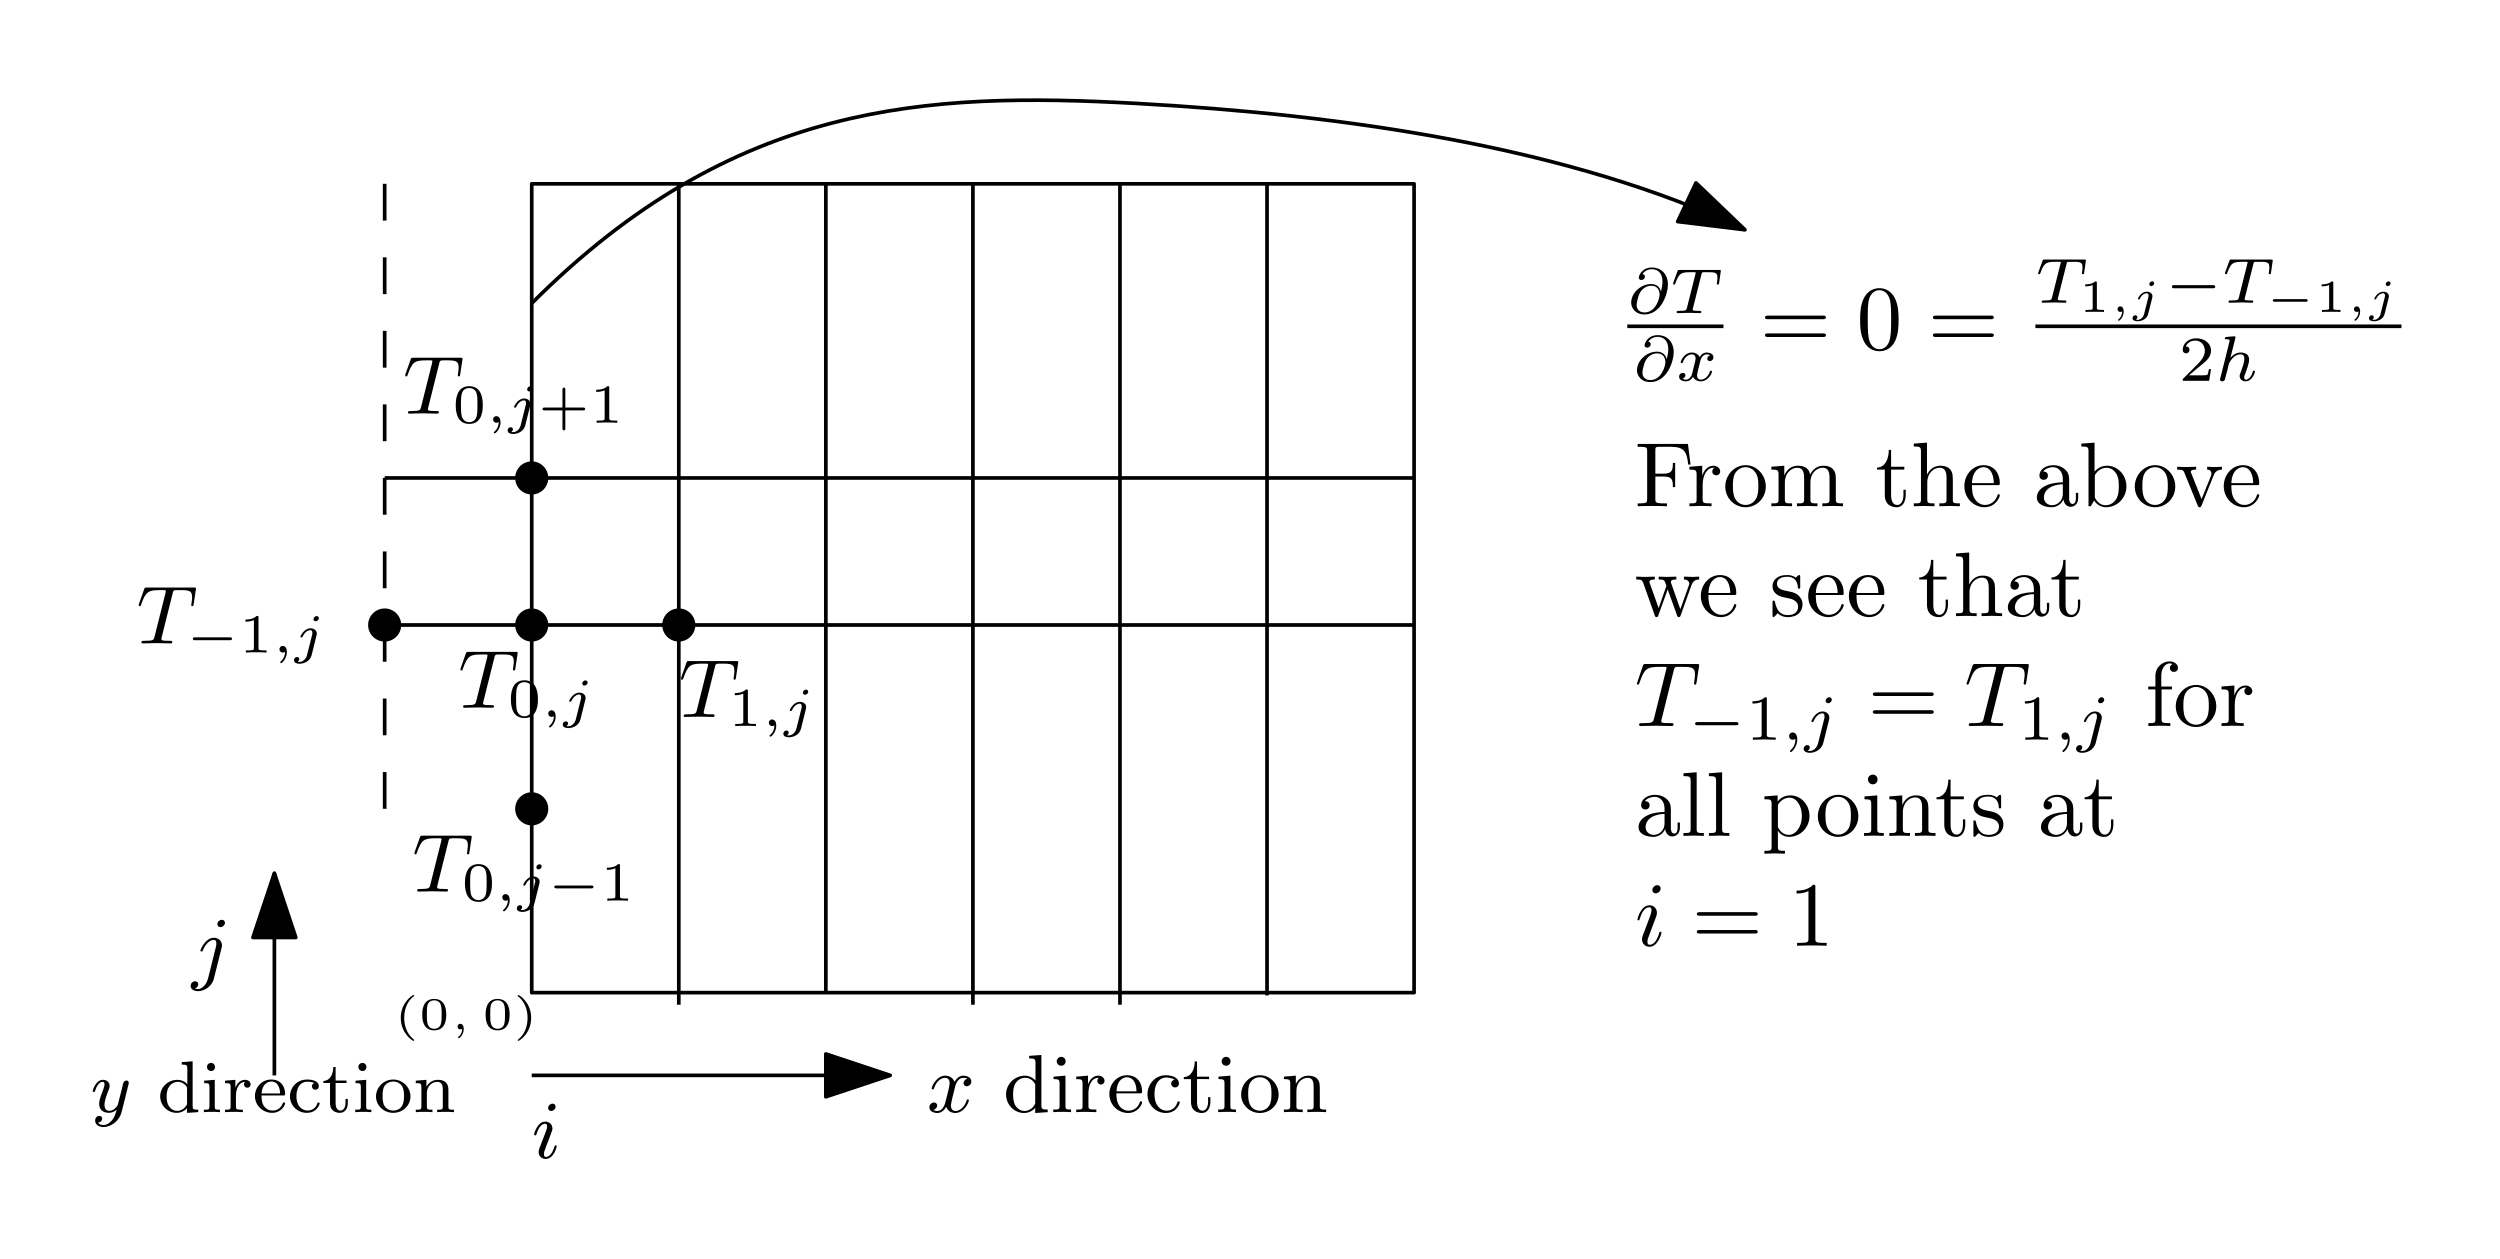 <?xml version="1.0" encoding="UTF-8"?>
<svg width="272pt" height="137pt" version="1.1" viewBox="0 0 272 137" xmlns="http://www.w3.org/2000/svg" xmlns:xlink="http://www.w3.org/1999/xlink">
 <defs>
  <symbol id="glyph0-1" overflow="visible">
   <path d="m3.938-5.469c0.047-0.188 0.078-0.281 0.219-0.312 0.078-0.016 0.359-0.016 0.547-0.016 1.031 0 1.344 0.062 1.344 0.766 0 0.109 0 0.25-0.078 0.781l-0.016 0.078c0 0.062 0.031 0.125 0.125 0.125 0.109 0 0.125-0.094 0.141-0.219l0.234-1.562c0.016-0.031 0.016-0.094 0.016-0.125 0-0.125-0.078-0.125-0.25-0.125h-5.109c-0.219 0-0.219 0.016-0.281 0.188l-0.562 1.578c-0.031 0.109-0.031 0.141-0.031 0.141 0 0.047 0.031 0.125 0.109 0.125 0.109 0 0.125-0.062 0.172-0.219 0.5-1.406 0.781-1.531 2.078-1.531h0.344c0.25 0 0.25 0.031 0.25 0.109 0 0.047-0.016 0.109-0.031 0.188l-1.203 4.797c-0.078 0.312-0.109 0.422-1.062 0.422-0.281 0-0.359 0-0.359 0.172 0 0.109 0.109 0.109 0.156 0.109 0.234 0 0.484-0.016 0.734-0.016s0.5-0.016 0.75-0.016c0.406 0 0.422 0 0.75 0.016 0.125 0 0.703 0.016 0.781 0.016s0.188 0 0.188-0.156c0-0.125-0.078-0.125-0.297-0.125-0.234 0-0.344 0-0.578-0.016-0.203-0.031-0.312-0.031-0.312-0.188 0-0.047 0.016-0.109 0.031-0.172z"/>
  </symbol>
  <symbol id="glyph0-2" overflow="visible">
   <path d="m2.594-5.594c0-0.203-0.141-0.328-0.328-0.328-0.25 0-0.484 0.234-0.484 0.469 0 0.172 0.125 0.328 0.328 0.328 0.25 0 0.484-0.219 0.484-0.469zm0.125 4.312c0-0.047-0.016-0.109-0.109-0.109s-0.109 0.047-0.141 0.156c-0.219 0.734-0.578 1.109-0.922 1.109-0.141 0-0.219-0.078-0.219-0.297s0.078-0.406 0.141-0.578c0.156-0.438 0.156-0.453 0.281-0.734 0.141-0.375 0.344-0.891 0.422-1.141 0.078-0.172 0.078-0.25 0.078-0.328 0-0.516-0.406-0.766-0.766-0.766-0.875 0-1.219 1.281-1.219 1.391 0 0.078 0.062 0.109 0.125 0.109 0.094 0 0.109-0.062 0.141-0.172 0.188-0.641 0.531-1.094 0.922-1.094 0.094 0 0.219 0.016 0.219 0.281 0 0.219-0.094 0.453-0.172 0.656l-0.641 1.672c-0.062 0.172-0.109 0.312-0.109 0.469 0 0.422 0.312 0.75 0.766 0.75 0.875 0 1.203-1.281 1.203-1.375z"/>
  </symbol>
  <symbol id="glyph0-3" overflow="visible">
   <path d="m4.406-3.625c-0.328 0.062-0.422 0.344-0.422 0.484 0 0.172 0.125 0.328 0.344 0.328 0.25 0 0.5-0.219 0.5-0.531 0-0.422-0.453-0.625-0.875-0.625-0.531 0-0.844 0.484-0.953 0.672-0.172-0.438-0.562-0.672-1-0.672-0.953 0-1.484 1.156-1.484 1.391 0 0.078 0.062 0.109 0.125 0.109 0.078 0 0.109-0.047 0.125-0.109 0.281-0.891 0.875-1.156 1.219-1.156 0.266 0 0.484 0.172 0.484 0.594 0 0.312-0.375 1.75-0.5 2.188-0.062 0.266-0.344 0.828-0.828 0.828-0.188 0-0.375-0.062-0.453-0.109 0.234-0.047 0.422-0.266 0.422-0.484 0-0.234-0.172-0.328-0.344-0.328-0.266 0-0.5 0.219-0.5 0.531 0 0.438 0.484 0.609 0.859 0.609 0.531 0 0.828-0.422 0.969-0.672 0.219 0.594 0.75 0.672 0.984 0.672 0.969 0 1.484-1.156 1.484-1.375 0-0.047-0.031-0.109-0.109-0.109-0.109 0-0.109 0.031-0.156 0.172-0.203 0.641-0.719 1.094-1.188 1.094-0.25 0-0.5-0.156-0.5-0.594 0-0.203 0.125-0.688 0.203-1.031 0.047-0.156 0.281-1.125 0.297-1.188 0.109-0.328 0.375-0.797 0.844-0.797 0.156 0 0.328 0.016 0.453 0.109z"/>
  </symbol>
  <symbol id="glyph0-4" overflow="visible">
   <path d="m3.625-5.594c0-0.172-0.125-0.328-0.344-0.328-0.234 0-0.484 0.203-0.484 0.469 0 0.219 0.172 0.328 0.328 0.328 0.281 0 0.5-0.25 0.5-0.469zm-1.828 6c-0.188 0.766-0.672 1.203-1.109 1.203-0.188 0-0.219-0.016-0.328-0.047 0.172-0.062 0.359-0.25 0.359-0.484 0-0.188-0.156-0.312-0.344-0.312-0.25 0-0.484 0.203-0.484 0.516 0 0.375 0.391 0.562 0.797 0.562 0.656 0 1.516-0.484 1.734-1.375l0.828-3.312c0.047-0.141 0.047-0.281 0.047-0.281 0-0.5-0.375-0.844-0.875-0.844-0.938 0-1.469 1.281-1.469 1.391 0 0.078 0.062 0.109 0.125 0.109 0.094 0 0.109-0.031 0.172-0.203 0.25-0.578 0.688-1.062 1.156-1.062 0.266 0 0.281 0.25 0.281 0.406 0 0.016 0 0.188-0.031 0.281z"/>
  </symbol>
  <symbol id="glyph1-1" overflow="visible">
   <path d="m3.297-1.906c0-0.438 0-2.078-1.469-2.078s-1.469 1.641-1.469 2.078c0 0.422 0 2.031 1.469 2.031s1.469-1.609 1.469-2.031zm-1.469 1.844c-0.25 0-0.656-0.125-0.812-0.625-0.094-0.344-0.094-0.922-0.094-1.297 0-0.406 0-0.859 0.094-1.188 0.141-0.531 0.594-0.609 0.812-0.609 0.266 0 0.672 0.125 0.797 0.578 0.094 0.312 0.094 0.75 0.094 1.219 0 0.375 0 0.984-0.094 1.312-0.172 0.531-0.609 0.609-0.797 0.609z"/>
  </symbol>
  <symbol id="glyph1-2" overflow="visible">
   <path d="m2.141-3.797c0-0.188-0.016-0.188-0.203-0.188-0.391 0.391-1 0.391-1.219 0.391v0.234c0.156 0 0.562 0 0.922-0.172v3.016c0 0.203 0 0.281-0.625 0.281h-0.25v0.234c0.328-0.031 0.797-0.031 1.125-0.031s0.797 0 1.125 0.031v-0.234h-0.25c-0.625 0-0.625-0.078-0.625-0.281z"/>
  </symbol>
  <symbol id="glyph1-3" overflow="visible">
   <path d="m2.953-1.344h1.938c0.078 0 0.219 0 0.219-0.156s-0.141-0.156-0.219-0.156h-1.938v-1.938c0-0.078 0-0.234-0.156-0.234s-0.156 0.156-0.156 0.234v1.938h-1.938c-0.078 0-0.234 0-0.234 0.156s0.156 0.156 0.234 0.156h1.938v1.938c0 0.094 0 0.234 0.156 0.234s0.156-0.141 0.156-0.234z"/>
  </symbol>
  <symbol id="glyph2-1" overflow="visible">
   <path d="m1.375-0.078c0 0.562-0.297 0.891-0.453 1.031-0.047 0.047-0.078 0.062-0.078 0.094 0 0.062 0.062 0.109 0.109 0.109 0.078 0 0.625-0.469 0.625-1.203 0-0.391-0.156-0.672-0.453-0.672-0.234 0-0.359 0.188-0.359 0.359s0.125 0.359 0.375 0.359c0.094 0 0.172-0.031 0.234-0.078z"/>
  </symbol>
  <symbol id="glyph2-2" overflow="visible">
   <path d="m2.781-3.734c0-0.172-0.141-0.234-0.25-0.234-0.188 0-0.328 0.188-0.328 0.328 0 0.125 0.094 0.234 0.234 0.234 0.156 0 0.344-0.141 0.344-0.328zm-1.281 4c-0.109 0.453-0.469 0.75-0.812 0.75-0.016 0-0.188 0-0.188-0.016s0.016-0.031 0.016-0.031c0.094-0.078 0.141-0.172 0.141-0.25 0-0.203-0.156-0.234-0.25-0.234-0.156 0-0.328 0.125-0.328 0.344 0 0.328 0.375 0.391 0.609 0.391 0.406 0 1.125-0.219 1.312-0.938l0.531-2.141c0.016-0.062 0.031-0.125 0.031-0.203 0-0.344-0.297-0.578-0.688-0.578-0.672 0-1.094 0.812-1.094 0.922 0 0.031 0.031 0.078 0.109 0.078s0.094-0.016 0.125-0.094c0.188-0.391 0.516-0.703 0.844-0.703 0.188 0 0.219 0.141 0.219 0.297 0 0.078 0 0.156-0.016 0.172z"/>
  </symbol>
  <symbol id="glyph3-1" overflow="visible">
   <path d="m4.766-1.344c0.094 0 0.25 0 0.25-0.156s-0.156-0.156-0.25-0.156h-3.766c-0.109 0-0.25 0-0.25 0.156s0.141 0.156 0.25 0.156z"/>
  </symbol>
  <symbol id="glyph4-1" overflow="visible">
   <path d="m3.484-1.078c0 0.156 0 0.188-0.125 0.375-0.281 0.406-0.703 0.578-1.047 0.578-0.391 0-0.75-0.219-0.984-0.594-0.234-0.391-0.25-0.906-0.25-1.203 0-0.422 0.047-0.891 0.281-1.25 0.203-0.297 0.562-0.562 1.047-0.562 0.375 0 0.734 0.188 0.969 0.531 0.109 0.141 0.109 0.141 0.109 0.312zm0.031-2.359c-0.047-0.047-0.453-0.531-1.141-0.531-1.109 0-2.062 0.891-2.062 2.047 0 1.109 0.891 2.016 1.953 2.016 0.656 0 1.062-0.375 1.219-0.562v0.562l1.359-0.094v-0.281c-0.609 0-0.688-0.062-0.688-0.5v-5.438l-1.328 0.094v0.281c0.609 0 0.688 0.062 0.688 0.5z"/>
  </symbol>
  <symbol id="glyph4-2" overflow="visible">
   <path d="m1.656-3.969-1.297 0.109v0.266c0.578 0 0.656 0.062 0.656 0.5v2.406c0 0.406-0.094 0.406-0.688 0.406v0.281c0.391-0.016 0.594-0.031 0.984-0.031 0.141 0 0.516 0 0.953 0.031v-0.281c-0.578 0-0.609-0.047-0.609-0.391zm0.016-1.562c0-0.266-0.203-0.484-0.484-0.484-0.266 0-0.484 0.234-0.484 0.484 0 0.266 0.219 0.484 0.484 0.484 0.281 0 0.484-0.203 0.484-0.484z"/>
  </symbol>
  <symbol id="glyph4-3" overflow="visible">
   <path d="m1.594-2.047c0-0.375 0.094-1.688 1.125-1.688-0.016 0.016-0.156 0.125-0.156 0.328 0 0.25 0.188 0.406 0.391 0.406 0.188 0 0.391-0.141 0.391-0.406 0-0.281-0.266-0.562-0.672-0.562-0.531 0-0.906 0.375-1.125 0.938v-0.938l-1.281 0.109v0.266c0.609 0 0.688 0.062 0.688 0.516v2.391c0 0.406-0.094 0.406-0.688 0.406v0.281c0.484-0.016 0.594-0.031 1.047-0.031 0.359 0 0.578 0.016 1.141 0.031v-0.281h-0.172c-0.656 0-0.688-0.094-0.688-0.422z"/>
  </symbol>
  <symbol id="glyph4-4" overflow="visible">
   <path d="m3.594-2.047c0.188 0 0.234 0 0.234-0.203 0-0.922-0.5-1.766-1.656-1.766-1.062 0-1.906 0.938-1.906 2.047 0 1.172 0.938 2.062 2.031 2.062s1.531-0.953 1.531-1.156c0-0.062-0.047-0.125-0.125-0.125-0.094 0-0.109 0.062-0.125 0.109-0.297 0.906-1.109 0.922-1.234 0.922-0.438 0-0.797-0.234-1-0.547-0.297-0.438-0.312-0.969-0.312-1.344zm-2.547-0.219c0.078-1.391 0.875-1.531 1.125-1.531 0.5 0 1.031 0.375 1.047 1.531z"/>
  </symbol>
  <symbol id="glyph4-5" overflow="visible">
   <path d="m3.266-3.531c-0.188 0.047-0.375 0.172-0.375 0.422 0 0.234 0.188 0.422 0.422 0.422s0.422-0.156 0.422-0.438c0-0.547-0.625-0.891-1.422-0.891-1.141 0-2 0.953-2 2.078 0 1.156 0.922 2.031 1.984 2.031 1.25 0 1.531-1.078 1.531-1.156 0-0.109-0.094-0.109-0.125-0.109-0.094 0-0.094 0.016-0.156 0.172-0.203 0.609-0.703 0.844-1.156 0.844-0.578 0-1.312-0.469-1.312-1.797 0-1.391 0.719-1.812 1.25-1.812 0.125 0 0.609 0.016 0.938 0.234z"/>
  </symbol>
  <symbol id="glyph4-6" overflow="visible">
   <path d="m2.922-3.594v-0.266h-1.312v-1.656h-0.25c0 0.75-0.312 1.672-1.188 1.703v0.219h0.781v2.484c0 1 0.719 1.203 1.203 1.203 0.594 0 0.906-0.562 0.906-1.203v-0.516h-0.25v0.484c0 0.672-0.281 0.984-0.594 0.984-0.609 0-0.609-0.781-0.609-0.953v-2.484z"/>
  </symbol>
  <symbol id="glyph4-7" overflow="visible">
   <path d="m4.344-1.906c0-1.172-0.938-2.109-2.031-2.109-1.141 0-2.047 0.953-2.047 2.109 0 1.109 0.922 2 2.031 2 1.141 0 2.047-0.906 2.047-2zm-2.031 1.75c-0.453 0-0.828-0.219-1.031-0.562-0.234-0.391-0.25-0.859-0.25-1.266 0-0.344 0-0.844 0.219-1.219 0.281-0.453 0.719-0.594 1.047-0.594 0.516 0 0.875 0.297 1.062 0.594 0.203 0.375 0.203 0.828 0.203 1.219 0 0.328 0 0.844-0.219 1.234-0.25 0.422-0.656 0.594-1.031 0.594z"/>
  </symbol>
  <symbol id="glyph4-8" overflow="visible">
   <path d="m1.672-2.328c0-0.953 0.672-1.406 1.234-1.406 0.531 0 0.641 0.438 0.641 0.969v2.078c0 0.406-0.094 0.406-0.688 0.406v0.281c0.422-0.016 0.594-0.031 1.031-0.031 0.422 0 0.547 0.016 1.016 0.031v-0.281c-0.453 0-0.688 0-0.688-0.281v-1.719c0-0.734 0-1-0.25-1.312-0.203-0.25-0.547-0.375-1-0.375-0.828 0-1.219 0.625-1.344 0.875h-0.016v-0.875l-1.297 0.109v0.266c0.609 0 0.688 0.062 0.688 0.516v2.391c0 0.406-0.094 0.406-0.688 0.406v0.281c0.422-0.016 0.594-0.031 1.031-0.031 0.422 0 0.547 0.016 1.016 0.031v-0.281c-0.594 0-0.688 0-0.688-0.406z"/>
  </symbol>
  <symbol id="glyph5-1" overflow="visible">
   <path d="m4.125-3c0.031-0.109 0.031-0.125 0.031-0.188 0-0.203-0.156-0.25-0.25-0.25-0.047 0-0.219 0.016-0.328 0.219-0.016 0.047-0.094 0.328-0.125 0.5l-0.484 1.906c0 0.031-0.344 0.672-0.922 0.672-0.391 0-0.531-0.297-0.531-0.641 0-0.469 0.266-1.172 0.453-1.641 0.078-0.203 0.109-0.266 0.109-0.422 0-0.438-0.359-0.672-0.719-0.672-0.797 0-1.125 1.125-1.125 1.219 0 0.078 0.062 0.109 0.125 0.109 0.109 0 0.109-0.047 0.141-0.125 0.203-0.703 0.547-0.984 0.828-0.984 0.125 0 0.188 0.078 0.188 0.266 0 0.172-0.062 0.359-0.109 0.5-0.328 0.844-0.469 1.25-0.469 1.625 0 0.781 0.594 0.984 1.062 0.984 0.375 0 0.641-0.172 0.844-0.344-0.125 0.438-0.203 0.75-0.5 1.141-0.266 0.312-0.578 0.531-0.938 0.531-0.141 0-0.438-0.031-0.594-0.266 0.422-0.031 0.453-0.391 0.453-0.438 0-0.188-0.156-0.297-0.312-0.297-0.188 0-0.453 0.141-0.453 0.531 0 0.375 0.344 0.688 0.906 0.688 0.812 0 1.719-0.656 1.969-1.609z"/>
  </symbol>
  <symbol id="glyph6-1" overflow="visible">
   <path d="m2.625-5.438v0.266c0.531 0 0.609 0.047 0.609 0.438v1.688c-0.281-0.312-0.656-0.469-1.078-0.469-1 0-1.875 0.781-1.875 1.797 0 0.984 0.797 1.797 1.797 1.797 0.469 0 0.859-0.219 1.125-0.5v0.5l1.219-0.078v-0.266c-0.547 0-0.609-0.047-0.609-0.438v-4.828zm0.578 4.453c0 0.141 0 0.172-0.125 0.328-0.219 0.328-0.578 0.516-0.953 0.516s-0.688-0.188-0.875-0.484c-0.219-0.312-0.266-0.703-0.266-1.078 0-0.469 0.078-0.797 0.266-1.062 0.188-0.297 0.547-0.531 0.953-0.531 0.375 0 0.766 0.203 1 0.609z"/>
  </symbol>
  <symbol id="glyph6-2" overflow="visible">
   <path d="m1.547-4.906c0-0.234-0.172-0.453-0.438-0.453-0.234 0-0.438 0.188-0.438 0.438 0 0.281 0.234 0.453 0.438 0.453 0.281 0 0.438-0.234 0.438-0.438zm-1.188 1.484v0.266c0.516 0 0.578 0.047 0.578 0.438v2.094c0 0.359-0.094 0.359-0.609 0.359v0.266c0.312-0.031 0.766-0.031 0.891-0.031 0.094 0 0.578 0 0.859 0.031v-0.266c-0.531 0-0.562-0.031-0.562-0.344v-2.906z"/>
  </symbol>
  <symbol id="glyph6-3" overflow="visible">
   <path d="m1.469-1.812c0-0.609 0.25-1.469 1.016-1.484-0.047 0.031-0.141 0.094-0.141 0.281 0 0.25 0.203 0.359 0.359 0.359 0.188 0 0.359-0.125 0.359-0.359 0-0.281-0.25-0.5-0.609-0.5-0.516 0-0.875 0.391-1.031 0.844h-0.016v-0.844l-1.125 0.094v0.266c0.547 0 0.609 0.047 0.609 0.438v2.094c0 0.359-0.109 0.359-0.609 0.359v0.266c0.312-0.031 0.75-0.031 0.938-0.031 0.469 0 0.484 0 1 0.031v-0.266h-0.156c-0.578 0-0.594-0.078-0.594-0.375z"/>
  </symbol>
  <symbol id="glyph6-4" overflow="visible">
   <path d="m3.297-1.812c0.172 0 0.219 0 0.219-0.188 0-0.703-0.391-1.547-1.516-1.547-0.984 0-1.766 0.812-1.766 1.797 0 1.031 0.859 1.828 1.875 1.828 1 0 1.406-0.844 1.406-1.031 0-0.031-0.031-0.109-0.125-0.109s-0.109 0.047-0.125 0.094c-0.281 0.781-0.969 0.797-1.109 0.797-0.359 0-0.734-0.156-0.969-0.531-0.234-0.359-0.234-0.875-0.234-1.109zm-2.344-0.219c0.078-1.109 0.75-1.297 1.047-1.297 0.938 0 0.969 1.125 0.969 1.297z"/>
  </symbol>
  <symbol id="glyph6-5" overflow="visible">
   <path d="m2.938-3.156c-0.234 0.062-0.266 0.25-0.266 0.344 0 0.219 0.156 0.375 0.375 0.375s0.375-0.141 0.375-0.391c0-0.484-0.531-0.719-1.281-0.719-1.109 0-1.859 0.875-1.859 1.828 0 1.016 0.828 1.797 1.828 1.797 1.125 0 1.406-0.938 1.406-1.031s-0.109-0.094-0.125-0.094c-0.062 0-0.094 0-0.125 0.078-0.047 0.172-0.281 0.797-1.078 0.797-0.484 0-1.203-0.375-1.203-1.562 0-1.141 0.594-1.578 1.172-1.578 0.078 0 0.5 0 0.781 0.156z"/>
  </symbol>
  <symbol id="glyph6-6" overflow="visible">
   <path d="m1.484-3.172h1.188v-0.266h-1.188v-1.469h-0.25c0 0.734-0.328 1.484-1.078 1.516v0.219h0.719v2.172c0 0.938 0.719 1.078 1.078 1.078 0.547 0 0.859-0.469 0.859-1.078v-0.438h-0.25v0.422c0 0.547-0.25 0.844-0.547 0.844-0.531 0-0.531-0.688-0.531-0.812z"/>
  </symbol>
  <symbol id="glyph6-7" overflow="visible">
   <path d="m3.984-1.703c0-0.984-0.828-1.844-1.875-1.844s-1.875 0.859-1.875 1.844c0 1 0.859 1.781 1.875 1.781 1.031 0 1.875-0.781 1.875-1.781zm-1.875 1.531c-0.422 0-0.766-0.203-0.938-0.484-0.203-0.328-0.219-0.719-0.219-1.109 0-0.312 0-0.781 0.234-1.125 0.219-0.281 0.547-0.438 0.922-0.438 0.422 0 0.766 0.203 0.938 0.469 0.219 0.344 0.234 0.766 0.234 1.094 0 0.359-0.016 0.797-0.25 1.141-0.203 0.312-0.562 0.453-0.922 0.453z"/>
  </symbol>
  <symbol id="glyph6-8" overflow="visible">
   <path d="m3.875-2.422c0-0.656-0.312-1.094-1.141-1.094-0.797 0-1.156 0.578-1.25 0.766v-0.766l-1.156 0.094v0.266c0.547 0 0.609 0.047 0.609 0.438v2.094c0 0.359-0.094 0.359-0.609 0.359v0.266c0.344-0.031 0.688-0.031 0.906-0.031 0.234 0 0.562 0 0.906 0.031v-0.266c-0.5 0-0.609 0-0.609-0.359v-1.438c0-0.844 0.641-1.234 1.125-1.234s0.609 0.344 0.609 0.844v1.828c0 0.359-0.094 0.359-0.609 0.359v0.266c0.344-0.031 0.703-0.031 0.906-0.031 0.234 0 0.578 0 0.922 0.031v-0.266c-0.516 0-0.609 0-0.609-0.359z"/>
  </symbol>
  <symbol id="glyph7-1" overflow="visible">
   <path d="m2.203-3.625s0.016-0.016 0.016-0.047c0-0.016-0.016-0.062-0.094-0.062-0.094 0-1.375 0.797-1.375 2.484s1.281 2.5 1.375 2.5c0.078 0 0.094-0.047 0.094-0.078s-0.031-0.047-0.047-0.062c-0.875-0.703-1.047-1.719-1.047-2.359 0-1.219 0.562-2.016 1.078-2.375z"/>
  </symbol>
  <symbol id="glyph7-2" overflow="visible">
   <path d="m3-1.594c0-0.359 0-1.719-1.312-1.719-1.297 0-1.297 1.359-1.297 1.719s0 1.703 1.297 1.703c1.312 0 1.312-1.344 1.312-1.703zm-1.312 1.531c-0.172 0-0.594-0.062-0.719-0.562-0.078-0.266-0.078-0.625-0.078-1.031 0-0.375 0-0.719 0.078-1 0.125-0.422 0.516-0.5 0.719-0.5 0.375 0 0.641 0.188 0.734 0.547 0.078 0.25 0.078 0.656 0.078 0.953 0 0.344 0 0.75-0.078 1.047-0.125 0.484-0.531 0.547-0.734 0.547z"/>
  </symbol>
  <symbol id="glyph7-3" overflow="visible">
   <path d="m1.953-1.25c0-1.688-1.281-2.484-1.391-2.484-0.078 0-0.078 0.062-0.078 0.062 0 0.016 0 0.031 0.031 0.062 0.75 0.594 1.047 1.469 1.047 2.359 0 0.453-0.078 0.922-0.25 1.328-0.234 0.562-0.562 0.844-0.797 1.047-0.016 0-0.031 0.031-0.031 0.047s0 0.078 0.078 0.078c0.109 0 1.391-0.797 1.391-2.5z"/>
  </symbol>
  <symbol id="glyph7-4" overflow="visible">
   <path d="m1.984-3.172c0-0.141-0.016-0.141-0.188-0.141-0.344 0.312-0.906 0.312-1 0.312h-0.078v0.219h0.078c0.109 0 0.438-0.016 0.734-0.141v2.5c0 0.141 0 0.203-0.531 0.203h-0.25v0.219c0.266-0.016 0.719-0.016 1-0.016 0.297 0 0.734 0 1.016 0.016v-0.219h-0.25c-0.531 0-0.531-0.062-0.531-0.203z"/>
  </symbol>
  <symbol id="glyph8-1" overflow="visible">
   <path d="m1.344-0.062c0 0.469-0.25 0.75-0.391 0.859-0.047 0.031-0.062 0.047-0.062 0.078s0.047 0.094 0.094 0.094c0.062 0 0.531-0.391 0.531-1.016 0-0.344-0.156-0.562-0.375-0.562-0.188 0-0.297 0.156-0.297 0.312s0.109 0.297 0.297 0.297c0.078 0 0.156-0.016 0.203-0.062z"/>
  </symbol>
  <symbol id="glyph8-2" overflow="visible">
   <path d="m2.547-3.109c0-0.109-0.094-0.219-0.219-0.219-0.156 0-0.312 0.156-0.312 0.297 0 0.125 0.094 0.219 0.219 0.219 0.172 0 0.312-0.156 0.312-0.297zm-1.094 3.328c-0.094 0.391-0.406 0.641-0.703 0.641-0.094 0-0.141-0.016-0.188-0.031 0.125-0.078 0.156-0.203 0.156-0.266 0-0.078-0.062-0.203-0.219-0.203-0.172 0-0.312 0.156-0.312 0.312 0 0.219 0.219 0.344 0.562 0.344s0.984-0.172 1.141-0.781l0.453-1.797c0-0.047 0.016-0.094 0.016-0.156 0-0.281-0.266-0.484-0.609-0.484-0.609 0-0.969 0.672-0.969 0.766 0 0.078 0.078 0.078 0.094 0.078 0.078 0 0.094-0.016 0.109-0.078 0.234-0.484 0.578-0.594 0.75-0.594 0.188 0 0.203 0.172 0.203 0.266 0 0.062 0 0.078-0.016 0.125z"/>
  </symbol>
  <symbol id="glyph9-1" overflow="visible">
   <path d="m3.656-2.359c-0.094-0.406-0.406-0.812-1.062-0.812-0.984 0-1.781 0.719-2.031 1.359-0.047 0.109-0.141 0.391-0.141 0.672 0 0.484 0.375 1.281 1.453 1.281 1.812 0 2.547-2.25 2.547-3.234 0-1.203-0.781-1.875-1.719-1.875-1.141 0-1.453 0.906-1.453 1.109 0 0.062 0.047 0.25 0.281 0.25 0.25 0 0.391-0.203 0.391-0.375 0-0.188-0.141-0.25-0.266-0.266 0.344-0.531 0.922-0.531 1.031-0.531 0.531 0 1.141 0.328 1.141 1.328 0 0.297-0.031 0.547-0.156 1.094zm-1.766 2.281c-0.781 0-0.875-0.594-0.875-0.812 0-0.266 0.188-0.953 0.266-1.125 0.125-0.328 0.547-0.969 1.344-0.969 0.672 0 0.891 0.531 0.891 0.953 0 0.469-0.453 1.953-1.625 1.953z"/>
  </symbol>
  <symbol id="glyph9-2" overflow="visible">
   <path d="m3.391-4.219c0.047-0.203 0.062-0.219 0.219-0.234h0.406c0.438 0 0.609 0 0.781 0.047 0.312 0.094 0.328 0.297 0.328 0.547 0 0.109 0 0.203-0.047 0.562l-0.016 0.078c0 0.078 0.047 0.109 0.125 0.109 0.109 0 0.109-0.062 0.125-0.172l0.188-1.328c0-0.094-0.078-0.094-0.203-0.094h-4.281c-0.172 0-0.188 0-0.234 0.141l-0.453 1.234c0 0.031-0.031 0.094-0.031 0.125s0.016 0.094 0.125 0.094c0.094 0 0.094-0.031 0.141-0.172 0.406-1.109 0.641-1.172 1.703-1.172h0.281c0.219 0 0.219 0 0.219 0.062 0 0 0 0.047-0.031 0.141l-0.922 3.672c-0.062 0.25-0.078 0.328-0.812 0.328-0.25 0-0.312 0-0.312 0.156 0 0.016 0.016 0.094 0.125 0.094 0.188 0 0.406-0.016 0.594-0.016 0.203 0 0.406-0.016 0.594-0.016 0.203 0 0.438 0 0.641 0.016 0.188 0 0.391 0.016 0.578 0.016 0.062 0 0.156 0 0.156-0.156 0-0.094-0.062-0.094-0.281-0.094-0.125 0-0.266-0.016-0.406-0.016-0.234-0.016-0.25-0.047-0.25-0.125 0-0.062 0-0.062 0.031-0.172z"/>
  </symbol>
  <symbol id="glyph9-3" overflow="visible">
   <path d="m1.734-0.734c-0.062 0.234-0.297 0.609-0.656 0.609-0.016 0-0.234 0-0.375-0.094 0.281-0.094 0.312-0.344 0.312-0.391 0-0.156-0.125-0.25-0.281-0.25-0.203 0-0.406 0.156-0.406 0.422 0 0.344 0.391 0.5 0.734 0.5 0.328 0 0.609-0.188 0.781-0.484 0.172 0.359 0.547 0.484 0.828 0.484 0.812 0 1.234-0.859 1.234-1.062 0-0.094-0.094-0.094-0.109-0.094-0.109 0-0.109 0.047-0.141 0.125-0.141 0.484-0.562 0.844-0.953 0.844-0.281 0-0.422-0.188-0.422-0.453 0-0.188 0.172-0.812 0.359-1.594 0.141-0.531 0.453-0.703 0.688-0.703 0.016 0 0.219 0 0.375 0.094-0.219 0.062-0.312 0.266-0.312 0.391 0 0.141 0.125 0.25 0.281 0.25s0.391-0.125 0.391-0.422c0-0.391-0.453-0.516-0.719-0.516-0.359 0-0.641 0.234-0.781 0.5-0.125-0.281-0.453-0.5-0.844-0.5-0.781 0-1.219 0.859-1.219 1.078 0 0.078 0.094 0.078 0.109 0.078 0.094 0 0.094-0.016 0.141-0.109 0.172-0.547 0.609-0.844 0.953-0.844 0.234 0 0.422 0.125 0.422 0.453 0 0.141-0.094 0.484-0.156 0.734z"/>
  </symbol>
  <symbol id="glyph9-4" overflow="visible">
   <path d="m2.188-4.625c0-0.016 0.016-0.109 0.016-0.109 0-0.047-0.016-0.109-0.109-0.109-0.141 0-0.719 0.062-0.891 0.078-0.047 0-0.156 0.016-0.156 0.156 0 0.094 0.109 0.094 0.188 0.094 0.328 0 0.328 0.062 0.328 0.109s-0.016 0.094-0.016 0.156l-0.984 3.938c-0.047 0.125-0.047 0.141-0.047 0.156 0 0.109 0.094 0.219 0.25 0.219 0.078 0 0.203-0.031 0.281-0.172 0.016-0.047 0.078-0.297 0.109-0.438l0.172-0.625c0.016-0.109 0.094-0.375 0.109-0.469 0.062-0.266 0.062-0.281 0.203-0.5 0.234-0.344 0.578-0.734 1.125-0.734 0.391 0 0.406 0.312 0.406 0.484 0 0.422-0.297 1.188-0.406 1.484-0.078 0.203-0.109 0.266-0.109 0.375 0 0.375 0.312 0.594 0.656 0.594 0.703 0 1.016-0.953 1.016-1.062 0-0.094-0.094-0.094-0.125-0.094-0.094 0-0.094 0.047-0.125 0.125-0.156 0.562-0.469 0.844-0.734 0.844-0.156 0-0.188-0.094-0.188-0.25s0.047-0.25 0.172-0.562c0.078-0.219 0.359-0.953 0.359-1.344 0-0.109 0-0.406-0.25-0.609-0.125-0.078-0.328-0.188-0.656-0.188-0.5 0-0.875 0.281-1.125 0.578z"/>
  </symbol>
  <symbol id="glyph9-5" overflow="visible">
   <path d="m1.469-0.109c0 0.375-0.062 0.828-0.547 1.266-0.016 0.031-0.047 0.062-0.047 0.094 0 0.047 0.062 0.094 0.094 0.094 0.109 0 0.703-0.562 0.703-1.391 0-0.422-0.172-0.75-0.5-0.75-0.219 0-0.391 0.172-0.391 0.391s0.156 0.406 0.406 0.406c0.172 0 0.281-0.109 0.281-0.109z"/>
  </symbol>
  <symbol id="glyph9-6" overflow="visible">
   <path d="m3.062-4.359c0-0.109-0.094-0.266-0.281-0.266-0.203 0-0.391 0.203-0.391 0.391 0 0.109 0.078 0.266 0.281 0.266 0.188 0 0.391-0.188 0.391-0.391zm-1.484 4.703c-0.109 0.484-0.484 0.875-0.891 0.875-0.094 0-0.172 0-0.25-0.031 0.172-0.094 0.234-0.25 0.234-0.359 0-0.172-0.141-0.25-0.281-0.25-0.203 0-0.391 0.188-0.391 0.406 0 0.266 0.266 0.438 0.688 0.438s1.234-0.25 1.453-1.094l0.625-2.5c0.016-0.078 0.031-0.141 0.031-0.25 0-0.375-0.328-0.656-0.734-0.656-0.781 0-1.219 0.969-1.219 1.078 0 0.078 0.094 0.078 0.109 0.078 0.078 0 0.094-0.016 0.141-0.125 0.172-0.406 0.531-0.828 0.938-0.828 0.172 0 0.234 0.109 0.234 0.344 0 0.078 0 0.172-0.016 0.203z"/>
  </symbol>
  <symbol id="glyph10-1" overflow="visible">
   <path d="m6.844-3.266c0.156 0 0.344 0 0.344-0.188 0-0.203-0.188-0.203-0.328-0.203h-5.969c-0.141 0-0.328 0-0.328 0.203 0 0.188 0.188 0.188 0.328 0.188zm0.016 1.938c0.141 0 0.328 0 0.328-0.203 0-0.188-0.188-0.188-0.344-0.188h-5.953c-0.141 0-0.328 0-0.328 0.188 0 0.203 0.188 0.203 0.328 0.203z"/>
  </symbol>
  <symbol id="glyph10-2" overflow="visible">
   <path d="m4.578-3.188c0-0.797-0.047-1.594-0.391-2.328-0.453-0.969-1.281-1.125-1.688-1.125-0.609 0-1.328 0.266-1.75 1.188-0.312 0.688-0.359 1.469-0.359 2.266 0 0.75 0.031 1.641 0.453 2.406 0.422 0.797 1.156 1 1.641 1 0.531 0 1.297-0.203 1.734-1.156 0.312-0.688 0.359-1.469 0.359-2.25zm-2.094 3.188c-0.391 0-0.984-0.25-1.156-1.203-0.109-0.594-0.109-1.516-0.109-2.109 0-0.641 0-1.297 0.078-1.828 0.188-1.188 0.938-1.281 1.188-1.281 0.328 0 0.984 0.188 1.172 1.172 0.109 0.562 0.109 1.312 0.109 1.938 0 0.75 0 1.422-0.109 2.062-0.156 0.953-0.719 1.25-1.172 1.25z"/>
  </symbol>
  <symbol id="glyph10-3" overflow="visible">
   <path d="m5.797-6.781h-5.469v0.312h0.234c0.766 0 0.797 0.109 0.797 0.469v5.219c0 0.359-0.031 0.469-0.797 0.469h-0.234v0.312c0.344-0.031 1.125-0.031 1.516-0.031 0.406 0 1.312 0 1.672 0.031v-0.312h-0.328c-0.938 0-0.938-0.125-0.938-0.469v-2.453h0.844c0.969 0 1.062 0.312 1.062 1.156h0.25v-2.641h-0.25c0 0.844-0.094 1.172-1.062 1.172h-0.844v-2.531c0-0.328 0.016-0.391 0.484-0.391h1.188c1.5 0 1.75 0.562 1.906 1.938h0.25z"/>
  </symbol>
  <symbol id="glyph10-4" overflow="visible">
   <path d="m1.672-3.312v-1.094l-1.391 0.109v0.312c0.703 0 0.781 0.062 0.781 0.562v2.672c0 0.438-0.109 0.438-0.781 0.438v0.312c0.391-0.016 0.859-0.031 1.141-0.031 0.391 0 0.859 0 1.266 0.031v-0.312h-0.219c-0.734 0-0.75-0.109-0.75-0.469v-1.531c0-0.984 0.422-1.875 1.172-1.875 0.062 0 0.094 0 0.109 0.016-0.031 0-0.234 0.125-0.234 0.391s0.219 0.422 0.438 0.422c0.172 0 0.422-0.125 0.422-0.438s-0.312-0.609-0.734-0.609c-0.734 0-1.094 0.672-1.219 1.094z"/>
  </symbol>
  <symbol id="glyph10-5" overflow="visible">
   <path d="m4.688-2.141c0-1.266-0.984-2.328-2.188-2.328-1.25 0-2.219 1.094-2.219 2.328 0 1.297 1.031 2.25 2.203 2.25 1.203 0 2.203-0.984 2.203-2.25zm-2.188 2c-0.438 0-0.875-0.203-1.141-0.672-0.25-0.438-0.25-1.047-0.25-1.406 0-0.391 0-0.922 0.234-1.359 0.266-0.453 0.734-0.672 1.141-0.672 0.438 0 0.859 0.219 1.125 0.656 0.266 0.422 0.266 1 0.266 1.375 0 0.359 0 0.906-0.219 1.344-0.234 0.453-0.672 0.734-1.156 0.734z"/>
  </symbol>
  <symbol id="glyph10-6" overflow="visible">
   <path d="m1.094-3.422v2.672c0 0.438-0.109 0.438-0.781 0.438v0.312c0.359-0.016 0.859-0.031 1.141-0.031 0.25 0 0.766 0.016 1.109 0.031v-0.312c-0.672 0-0.781 0-0.781-0.438v-1.844c0-1.031 0.719-1.594 1.344-1.594 0.641 0 0.75 0.531 0.75 1.109v2.328c0 0.438-0.109 0.438-0.781 0.438v0.312c0.344-0.016 0.859-0.031 1.125-0.031 0.25 0 0.781 0.016 1.109 0.031v-0.312c-0.656 0-0.766 0-0.766-0.438v-1.844c0-1.031 0.703-1.594 1.344-1.594 0.625 0 0.734 0.531 0.734 1.109v2.328c0 0.438-0.109 0.438-0.781 0.438v0.312c0.344-0.016 0.859-0.031 1.125-0.031s0.781 0.016 1.125 0.031v-0.312c-0.516 0-0.766 0-0.781-0.297v-1.906c0-0.859 0-1.156-0.312-1.516-0.141-0.172-0.469-0.375-1.047-0.375-0.828 0-1.281 0.594-1.438 0.984-0.141-0.875-0.875-0.984-1.328-0.984-0.734 0-1.203 0.422-1.484 1.047v-1.047l-1.406 0.109v0.312c0.703 0 0.781 0.062 0.781 0.562z"/>
  </symbol>
  <symbol id="glyph10-7" overflow="visible">
   <path d="m1.719-3.984h1.438v-0.312h-1.438v-1.828h-0.25c0 0.812-0.297 1.875-1.281 1.922v0.219h0.844v2.75c0 1.219 0.938 1.344 1.297 1.344 0.703 0 0.984-0.703 0.984-1.344v-0.562h-0.25v0.547c0 0.734-0.297 1.109-0.672 1.109-0.672 0-0.672-0.906-0.672-1.078z"/>
  </symbol>
  <symbol id="glyph10-8" overflow="visible">
   <path d="m1.094-0.75c0 0.438-0.109 0.438-0.781 0.438v0.312c0.359-0.016 0.859-0.031 1.141-0.031 0.25 0 0.766 0.016 1.109 0.031v-0.312c-0.672 0-0.781 0-0.781-0.438v-1.844c0-1.031 0.719-1.594 1.344-1.594 0.641 0 0.75 0.531 0.75 1.109v2.328c0 0.438-0.109 0.438-0.781 0.438v0.312c0.344-0.016 0.859-0.031 1.125-0.031 0.25 0 0.781 0.016 1.109 0.031v-0.312c-0.516 0-0.766 0-0.766-0.297v-1.906c0-0.859 0-1.156-0.312-1.516-0.141-0.172-0.469-0.375-1.047-0.375-0.844 0-1.281 0.594-1.453 0.984v-3.5l-1.438 0.109v0.312c0.703 0 0.781 0.062 0.781 0.562z"/>
  </symbol>
  <symbol id="glyph10-9" overflow="visible">
   <path d="m1.109-2.516c0.062-1.484 0.906-1.734 1.25-1.734 1.016 0 1.125 1.344 1.125 1.734zm0 0.219h2.781c0.219 0 0.25 0 0.25-0.219 0-0.984-0.547-1.953-1.781-1.953-1.156 0-2.078 1.031-2.078 2.281 0 1.328 1.047 2.297 2.188 2.297 1.219 0 1.672-1.109 1.672-1.297 0-0.094-0.078-0.125-0.141-0.125-0.078 0-0.109 0.062-0.125 0.141-0.344 1.031-1.25 1.031-1.344 1.031-0.5 0-0.891-0.297-1.125-0.672-0.297-0.469-0.297-1.125-0.297-1.484z"/>
  </symbol>
  <symbol id="glyph10-10" overflow="visible">
   <path d="m3.312-0.75c0.047 0.391 0.312 0.812 0.781 0.812 0.219 0 0.828-0.141 0.828-0.953v-0.562h-0.25v0.562c0 0.578-0.25 0.641-0.359 0.641-0.328 0-0.375-0.453-0.375-0.5v-1.984c0-0.422 0-0.812-0.359-1.188-0.391-0.391-0.891-0.547-1.359-0.547-0.828 0-1.516 0.469-1.516 1.125 0 0.297 0.203 0.469 0.469 0.469 0.281 0 0.453-0.203 0.453-0.453 0-0.125-0.047-0.453-0.516-0.453 0.281-0.359 0.766-0.469 1.078-0.469 0.5 0 1.062 0.391 1.062 1.281v0.359c-0.516 0.031-1.203 0.062-1.828 0.359-0.75 0.344-1 0.859-1 1.297 0 0.812 0.969 1.062 1.594 1.062 0.656 0 1.109-0.406 1.297-0.859zm-0.062-1.641v1c0 0.938-0.719 1.281-1.172 1.281-0.484 0-0.891-0.344-0.891-0.844 0-0.547 0.422-1.375 2.062-1.438z"/>
  </symbol>
  <symbol id="glyph10-11" overflow="visible">
   <path d="m1.719-3.766v-3.156l-1.438 0.109v0.312c0.703 0 0.781 0.062 0.781 0.562v5.938h0.25c0-0.016 0.078-0.156 0.359-0.625 0.141 0.234 0.562 0.734 1.297 0.734 1.188 0 2.219-0.984 2.219-2.266 0-1.266-0.969-2.25-2.109-2.25-0.781 0-1.203 0.469-1.359 0.641zm0.031 2.625v-2.047c0-0.188 0-0.203 0.109-0.359 0.391-0.562 0.938-0.641 1.172-0.641 0.453 0 0.812 0.266 1.047 0.641 0.266 0.406 0.281 0.969 0.281 1.391 0 0.359-0.016 0.953-0.297 1.406-0.219 0.312-0.594 0.641-1.125 0.641-0.453 0-0.812-0.234-1.047-0.609-0.141-0.203-0.141-0.234-0.141-0.422z"/>
  </symbol>
  <symbol id="glyph10-12" overflow="visible">
   <path d="m4.141-3.312c0.094-0.234 0.266-0.672 0.922-0.672v-0.312c-0.234 0.016-0.516 0.031-0.75 0.031s-0.688-0.016-0.859-0.031v0.312c0.359 0 0.469 0.234 0.469 0.422 0 0.094-0.016 0.141-0.047 0.25l-1.031 2.531-1.109-2.781c-0.062-0.125-0.062-0.141-0.062-0.172 0-0.25 0.391-0.25 0.578-0.25v-0.312c-0.312 0.016-0.859 0.031-1.094 0.031-0.266 0-0.672-0.016-0.969-0.031v0.312c0.625 0 0.672 0.062 0.797 0.359l1.438 3.547c0.062 0.141 0.078 0.188 0.203 0.188 0.141 0 0.172-0.094 0.219-0.188z"/>
  </symbol>
  <symbol id="glyph10-13" overflow="visible">
   <path d="m6.172-3.344c0.172-0.5 0.484-0.641 0.844-0.641v-0.312c-0.234 0.016-0.516 0.031-0.734 0.031-0.297 0-0.734-0.016-0.922-0.031v0.312c0.359 0 0.578 0.188 0.578 0.469 0 0.062 0 0.094-0.062 0.219l-0.906 2.547-0.984-2.781c-0.031-0.125-0.047-0.141-0.047-0.188 0-0.266 0.391-0.266 0.594-0.266v-0.312c-0.297 0.016-0.797 0.031-1.047 0.031-0.297 0-0.578-0.016-0.875-0.031v0.312c0.359 0 0.516 0.016 0.625 0.141 0.047 0.062 0.156 0.359 0.219 0.547l-0.844 2.422-0.953-2.656c-0.047-0.125-0.047-0.141-0.047-0.188 0-0.266 0.391-0.266 0.578-0.266v-0.312c-0.297 0.016-0.859 0.031-1.078 0.031-0.047 0-0.578-0.016-0.938-0.031v0.312c0.5 0 0.625 0.031 0.75 0.344l1.25 3.531c0.047 0.141 0.078 0.219 0.203 0.219 0.141 0 0.156-0.062 0.203-0.203l1.016-2.812 1.016 2.828c0.031 0.109 0.062 0.188 0.203 0.188 0.125 0 0.156-0.094 0.188-0.188z"/>
  </symbol>
  <symbol id="glyph10-14" overflow="visible">
   <path d="m2.078-1.938c0.219 0.047 1.031 0.203 1.031 0.922 0 0.5-0.344 0.906-1.125 0.906-0.844 0-1.203-0.562-1.391-1.422-0.031-0.125-0.031-0.156-0.141-0.156-0.125 0-0.125 0.062-0.125 0.234v1.328c0 0.172 0 0.234 0.109 0.234 0.047 0 0.062-0.016 0.25-0.203 0.016-0.016 0.016-0.031 0.203-0.219 0.438 0.406 0.891 0.422 1.094 0.422 1.141 0 1.609-0.672 1.609-1.391 0-0.516-0.297-0.828-0.422-0.938-0.328-0.328-0.719-0.406-1.141-0.484-0.562-0.109-1.219-0.234-1.219-0.812 0-0.359 0.25-0.766 1.109-0.766 1.094 0 1.156 0.906 1.172 1.203 0 0.094 0.094 0.094 0.109 0.094 0.141 0 0.141-0.047 0.141-0.234v-1.016c0-0.156 0-0.234-0.109-0.234-0.047 0-0.078 0-0.203 0.125-0.031 0.031-0.125 0.125-0.172 0.156-0.375-0.281-0.781-0.281-0.938-0.281-1.219 0-1.594 0.672-1.594 1.234 0 0.344 0.156 0.625 0.422 0.844 0.328 0.25 0.609 0.312 1.328 0.453z"/>
  </symbol>
  <symbol id="glyph10-15" overflow="visible">
   <path d="m1.75-4.297v-1.156c0-0.875 0.469-1.359 0.906-1.359 0.031 0 0.188 0 0.328 0.078-0.109 0.031-0.297 0.172-0.297 0.422 0 0.219 0.156 0.422 0.438 0.422s0.438-0.203 0.438-0.438c0-0.375-0.375-0.703-0.906-0.703-0.688 0-1.547 0.531-1.547 1.594v1.141h-0.781v0.312h0.781v3.234c0 0.438-0.109 0.438-0.766 0.438v0.312c0.391-0.016 0.859-0.031 1.125-0.031 0.406 0 0.875 0 1.266 0.031v-0.312h-0.203c-0.734 0-0.75-0.109-0.75-0.469v-3.203h1.125v-0.312z"/>
  </symbol>
  <symbol id="glyph10-16" overflow="visible">
   <path d="m1.766-6.922-1.438 0.109v0.312c0.703 0 0.781 0.062 0.781 0.562v5.188c0 0.438-0.109 0.438-0.781 0.438v0.312c0.328-0.016 0.859-0.031 1.109-0.031s0.734 0.016 1.109 0.031v-0.312c-0.672 0-0.781 0-0.781-0.438z"/>
  </symbol>
  <symbol id="glyph10-17" overflow="visible">
   <path d="m1.719-3.75v-0.656l-1.438 0.109v0.312c0.703 0 0.781 0.062 0.781 0.5v4.656c0 0.453-0.109 0.453-0.781 0.453v0.312c0.344-0.016 0.859-0.031 1.109-0.031 0.281 0 0.781 0.016 1.125 0.031v-0.312c-0.656 0-0.766 0-0.766-0.453v-1.766c0.047 0.172 0.469 0.703 1.219 0.703 1.188 0 2.219-0.984 2.219-2.266 0-1.266-0.953-2.25-2.078-2.25-0.781 0-1.203 0.438-1.391 0.656zm0.031 2.609v-2.219c0.281-0.516 0.766-0.797 1.281-0.797 0.734 0 1.328 0.875 1.328 2 0 1.203-0.688 2.047-1.422 2.047-0.406 0-0.781-0.203-1.047-0.609-0.141-0.203-0.141-0.219-0.141-0.422z"/>
  </symbol>
  <symbol id="glyph10-18" overflow="visible">
   <path d="m1.766-4.406-1.391 0.109v0.312c0.641 0 0.734 0.062 0.734 0.547v2.688c0 0.438-0.109 0.438-0.781 0.438v0.312c0.312-0.016 0.859-0.031 1.094-0.031 0.359 0 0.703 0.016 1.047 0.031v-0.312c-0.672 0-0.703-0.047-0.703-0.438zm0.031-1.734c0-0.312-0.234-0.531-0.516-0.531-0.312 0-0.531 0.266-0.531 0.531s0.219 0.531 0.531 0.531c0.281 0 0.516-0.219 0.516-0.531z"/>
  </symbol>
  <symbol id="glyph10-19" overflow="visible">
   <path d="m1.094-3.422v2.672c0 0.438-0.109 0.438-0.781 0.438v0.312c0.359-0.016 0.859-0.031 1.141-0.031 0.25 0 0.766 0.016 1.109 0.031v-0.312c-0.672 0-0.781 0-0.781-0.438v-1.844c0-1.031 0.719-1.594 1.344-1.594 0.641 0 0.75 0.531 0.75 1.109v2.328c0 0.438-0.109 0.438-0.781 0.438v0.312c0.344-0.016 0.859-0.031 1.125-0.031 0.25 0 0.781 0.016 1.109 0.031v-0.312c-0.516 0-0.766 0-0.766-0.297v-1.906c0-0.859 0-1.156-0.312-1.516-0.141-0.172-0.469-0.375-1.047-0.375-0.734 0-1.203 0.422-1.484 1.047v-1.047l-1.406 0.109v0.312c0.703 0 0.781 0.062 0.781 0.562z"/>
  </symbol>
  <symbol id="glyph10-20" overflow="visible">
   <path d="m2.938-6.375c0-0.25 0-0.266-0.234-0.266-0.625 0.641-1.5 0.641-1.812 0.641v0.312c0.203 0 0.781 0 1.297-0.266v5.172c0 0.359-0.031 0.469-0.922 0.469h-0.312v0.312c0.344-0.031 1.203-0.031 1.609-0.031 0.391 0 1.266 0 1.609 0.031v-0.312h-0.312c-0.906 0-0.922-0.109-0.922-0.469z"/>
  </symbol>
  <symbol id="glyph11-1" overflow="visible">
   <path d="m5.188-1.578c0.109 0 0.281 0 0.281-0.156 0-0.188-0.172-0.188-0.281-0.188h-4.156c-0.109 0-0.281 0-0.281 0.172s0.156 0.172 0.281 0.172z"/>
  </symbol>
  <symbol id="glyph12-1" overflow="visible">
   <path d="m4.391-1.109c0.078 0 0.203 0 0.203-0.141s-0.125-0.141-0.203-0.141h-3.375c-0.078 0-0.219 0-0.219 0.141s0.141 0.141 0.219 0.141z"/>
  </symbol>
  <symbol id="glyph13-1" overflow="visible">
   <path d="m3.516-1.266h-0.234c-0.016 0.156-0.094 0.562-0.188 0.625-0.047 0.047-0.578 0.047-0.688 0.047h-1.281c0.734-0.641 0.984-0.844 1.391-1.172 0.516-0.406 1-0.844 1-1.5 0-0.844-0.734-1.359-1.625-1.359-0.859 0-1.453 0.609-1.453 1.25 0 0.344 0.297 0.391 0.375 0.391 0.156 0 0.359-0.125 0.359-0.375 0-0.125-0.047-0.375-0.406-0.375 0.219-0.484 0.688-0.641 1.016-0.641 0.703 0 1.062 0.547 1.062 1.109 0 0.609-0.438 1.078-0.656 1.328l-1.672 1.672c-0.078 0.062-0.078 0.078-0.078 0.266h2.875z"/>
  </symbol>
  <symbol id="glyph13-2" overflow="visible">
   <path d="m2.328-4.438c0-0.188 0-0.188-0.203-0.188-0.453 0.438-1.078 0.438-1.359 0.438v0.25c0.156 0 0.625 0 1-0.188v3.547c0 0.234 0 0.328-0.688 0.328h-0.266v0.25c0.125 0 0.984-0.031 1.234-0.031 0.219 0 1.094 0.031 1.25 0.031v-0.25h-0.266c-0.703 0-0.703-0.094-0.703-0.328z"/>
  </symbol>
  <symbol id="glyph14-1" overflow="visible">
   <path d="m4.25-6.047c0.078-0.281 0.109-0.344 0.234-0.375 0.094-0.016 0.422-0.016 0.625-0.016 1.016 0 1.453 0.031 1.453 0.812 0 0.156-0.031 0.547-0.078 0.797 0 0.047-0.031 0.156-0.031 0.188 0 0.062 0.031 0.141 0.125 0.141 0.109 0 0.125-0.078 0.156-0.234l0.266-1.734c0.016-0.047 0.016-0.141 0.016-0.172 0-0.109-0.094-0.109-0.266-0.109h-5.531c-0.234 0-0.25 0.016-0.328 0.203l-0.594 1.75c0 0.016-0.062 0.156-0.062 0.188 0 0.047 0.062 0.109 0.125 0.109 0.094 0 0.109-0.062 0.172-0.219 0.531-1.547 0.797-1.719 2.266-1.719h0.391c0.281 0 0.281 0.031 0.281 0.125 0 0.047-0.031 0.172-0.047 0.203l-1.328 5.328c-0.094 0.359-0.125 0.469-1.188 0.469-0.359 0-0.422 0-0.422 0.188 0 0.125 0.109 0.125 0.172 0.125 0.266 0 0.547-0.016 0.812-0.016 0.281 0 0.578-0.016 0.859-0.016s0.547 0.016 0.828 0.016 0.578 0.016 0.859 0.016c0.094 0 0.219 0 0.219-0.203 0-0.109-0.078-0.109-0.344-0.109-0.234 0-0.375 0-0.625-0.016-0.297-0.031-0.375-0.062-0.375-0.219 0-0.016 0-0.062 0.047-0.203z"/>
  </symbol>
  <symbol id="glyph14-2" overflow="visible">
   <path d="m2.828-6.234c0-0.203-0.141-0.359-0.359-0.359-0.281 0-0.547 0.266-0.547 0.531 0 0.188 0.141 0.359 0.375 0.359s0.531-0.234 0.531-0.531zm-0.75 3.75c0.109-0.281 0.109-0.312 0.219-0.578 0.078-0.203 0.125-0.344 0.125-0.531 0-0.438-0.312-0.812-0.812-0.812-0.938 0-1.312 1.453-1.312 1.531 0 0.109 0.094 0.109 0.109 0.109 0.109 0 0.109-0.031 0.156-0.188 0.281-0.938 0.672-1.234 1.016-1.234 0.078 0 0.25 0 0.25 0.312 0 0.219-0.078 0.422-0.109 0.531-0.078 0.25-0.531 1.406-0.688 1.844-0.109 0.25-0.234 0.578-0.234 0.797 0 0.469 0.344 0.812 0.812 0.812 0.938 0 1.312-1.438 1.312-1.531 0-0.109-0.094-0.109-0.125-0.109-0.094 0-0.094 0.031-0.141 0.188-0.188 0.625-0.516 1.234-1.016 1.234-0.172 0-0.25-0.094-0.25-0.328 0-0.25 0.062-0.391 0.297-1z"/>
  </symbol>
  <clipPath id="clip1">
   <path d="m221 35h40.852v1h-40.852z"/>
  </clipPath>
 </defs>
 <g id="surface1">
  <path transform="matrix(1,0,0,-1,1.852,840)" d="m56 820v-88h96v88z" fill="none" stroke="#000" stroke-linejoin="round" stroke-miterlimit="10" stroke-width=".4"/>
  <path transform="matrix(1,0,0,-1,1.852,840)" d="m72 820v-89.312" fill="none" stroke="#000" stroke-linejoin="round" stroke-miterlimit="10" stroke-width=".4"/>
  <path transform="matrix(1,0,0,-1,1.852,840)" d="m88 820v-88" fill="none" stroke="#000" stroke-linejoin="round" stroke-miterlimit="10" stroke-width=".4"/>
  <path transform="matrix(1,0,0,-1,1.852,840)" d="m104 820v-89.312" fill="none" stroke="#000" stroke-linejoin="round" stroke-miterlimit="10" stroke-width=".4"/>
  <path transform="matrix(1,0,0,-1,1.852,840)" d="m120 820v-89.312" fill="none" stroke="#000" stroke-linejoin="round" stroke-miterlimit="10" stroke-width=".4"/>
  <path transform="matrix(1,0,0,-1,1.852,840)" d="m136 820v-88.301" fill="none" stroke="#000" stroke-linejoin="round" stroke-miterlimit="10" stroke-width=".4"/>
  <path transform="matrix(1,0,0,-1,1.852,840)" d="m56 772h96" fill="none" stroke="#000" stroke-linejoin="round" stroke-miterlimit="10" stroke-width=".4"/>
  <path transform="matrix(1,0,0,-1,1.852,840)" d="m40 820v-69" fill="none" stroke="#000" stroke-dasharray="4" stroke-linejoin="round" stroke-miterlimit="10" stroke-width=".4"/>
  <path transform="matrix(1,0,0,-1,1.852,840)" d="m56 772h-16" fill="none" stroke="#000" stroke-linejoin="round" stroke-miterlimit="10" stroke-width=".4"/>
  <g>
   <use x="49.852" y="77.001" xlink:href="#glyph0-1"/>
  </g>
  <g>
   <use x="55.228" y="77.998" xlink:href="#glyph1-1"/>
  </g>
  <g>
   <use x="58.881" y="77.998" xlink:href="#glyph2-1"/>
   <use x="61.15" y="77.998" xlink:href="#glyph2-2"/>
  </g>
  <path d="m59.652 68c0-0.992-0.805-1.801-1.801-1.801-0.992 0-1.801 0.809-1.801 1.801s0.809 1.801 1.801 1.801c0.996 0 1.801-0.809 1.801-1.801" fill-rule="evenodd"/>
  <g>
   <use x="14.852" y="70.001" xlink:href="#glyph0-1"/>
  </g>
  <g>
   <use x="20.228" y="70.998" xlink:href="#glyph3-1"/>
  </g>
  <g>
   <use x="25.984" y="70.998" xlink:href="#glyph1-2"/>
  </g>
  <g>
   <use x="29.637" y="70.998" xlink:href="#glyph2-1"/>
   <use x="31.906" y="70.998" xlink:href="#glyph2-2"/>
  </g>
  <path d="m43.652 68c0-0.992-0.805-1.801-1.801-1.801-0.992 0-1.801 0.809-1.801 1.801s0.809 1.801 1.801 1.801c0.996 0 1.801-0.809 1.801-1.801" fill-rule="evenodd"/>
  <g>
   <use x="73.852" y="78.001" xlink:href="#glyph0-1"/>
  </g>
  <g>
   <use x="79.228" y="78.998" xlink:href="#glyph1-2"/>
  </g>
  <g>
   <use x="82.881" y="78.998" xlink:href="#glyph2-1"/>
   <use x="85.15" y="78.998" xlink:href="#glyph2-2"/>
  </g>
  <path d="m75.652 68c0-0.992-0.805-1.801-1.801-1.801-0.992 0-1.801 0.809-1.801 1.801s0.809 1.801 1.801 1.801c0.996 0 1.801-0.809 1.801-1.801" fill-rule="evenodd"/>
  <path d="m59.652 52c0-0.992-0.805-1.801-1.801-1.801-0.992 0-1.801 0.809-1.801 1.801s0.809 1.801 1.801 1.801c0.996 0 1.801-0.809 1.801-1.801" fill-rule="evenodd"/>
  <path d="m59.652 88c0-0.992-0.805-1.801-1.801-1.801-0.992 0-1.801 0.809-1.801 1.801s0.809 1.801 1.801 1.801c0.996 0 1.801-0.809 1.801-1.801" fill-rule="evenodd"/>
  <path transform="matrix(1,0,0,-1,1.852,840)" d="m40 788h112" fill="none" stroke="#000" stroke-linejoin="round" stroke-miterlimit="10" stroke-width=".4"/>
  <g>
   <use x="43.852" y="45.001" xlink:href="#glyph0-1"/>
  </g>
  <g>
   <use x="49.228" y="45.998" xlink:href="#glyph1-1"/>
  </g>
  <g>
   <use x="52.881" y="45.998" xlink:href="#glyph2-1"/>
   <use x="55.15" y="45.998" xlink:href="#glyph2-2"/>
  </g>
  <g>
   <use x="58.555" y="45.998" xlink:href="#glyph1-3"/>
   <use x="64.145" y="45.998" xlink:href="#glyph1-2"/>
  </g>
  <g>
   <use x="44.852" y="97.001" xlink:href="#glyph0-1"/>
  </g>
  <g>
   <use x="50.228" y="97.998" xlink:href="#glyph1-1"/>
  </g>
  <g>
   <use x="53.881" y="97.998" xlink:href="#glyph2-1"/>
   <use x="56.15" y="97.998" xlink:href="#glyph2-2"/>
  </g>
  <g>
   <use x="59.555" y="97.998" xlink:href="#glyph3-1"/>
  </g>
  <g>
   <use x="65.311" y="97.998" xlink:href="#glyph1-2"/>
  </g>
  <g>
   <use x="57.852" y="126" xlink:href="#glyph0-2"/>
  </g>
  <path transform="matrix(1,0,0,-1,1.852,840)" d="m56 723h39" fill="none" stroke="#000" stroke-linejoin="round" stroke-miterlimit="10" stroke-width=".4"/>
  <path transform="matrix(1,0,0,-1,1.852,840)" d="m95 723-7 2.332v-4.664z" fill-rule="evenodd" stroke="#000" stroke-linejoin="round" stroke-miterlimit="10" stroke-width=".4"/>
  <g>
   <use x="100.852" y="121" xlink:href="#glyph0-3"/>
  </g>
  <g>
   <use x="109.147" y="121" xlink:href="#glyph4-1"/>
   <use x="114.267" y="121" xlink:href="#glyph4-2"/>
   <use x="116.827" y="121" xlink:href="#glyph4-3"/>
   <use x="120.431" y="121" xlink:href="#glyph4-4"/>
   <use x="124.531" y="121" xlink:href="#glyph4-5"/>
   <use x="128.627" y="121" xlink:href="#glyph4-6"/>
   <use x="132.21" y="121" xlink:href="#glyph4-2"/>
   <use x="134.77" y="121" xlink:href="#glyph4-7"/>
   <use x="139.378" y="121" xlink:href="#glyph4-8"/>
  </g>
  <path transform="matrix(1,0,0,-1,1.852,840)" d="m28 723v22" fill="none" stroke="#000" stroke-linejoin="round" stroke-miterlimit="10" stroke-width=".4"/>
  <path transform="matrix(1,0,0,-1,1.852,840)" d="m28 745-2.332-7h4.664z" fill-rule="evenodd" stroke="#000" stroke-linejoin="round" stroke-miterlimit="10" stroke-width=".4"/>
  <g>
   <use x="20.852" y="105.997" xlink:href="#glyph0-4"/>
  </g>
  <g>
   <use x="9.852" y="121" xlink:href="#glyph5-1"/>
  </g>
  <g>
   <use x="17.146" y="121" xlink:href="#glyph6-1"/>
   <use x="21.851" y="121" xlink:href="#glyph6-2"/>
   <use x="24.203" y="121" xlink:href="#glyph6-3"/>
   <use x="27.503" y="121" xlink:href="#glyph6-4"/>
   <use x="31.267" y="121" xlink:href="#glyph6-5"/>
   <use x="35.03" y="121" xlink:href="#glyph6-6"/>
   <use x="38.323" y="121" xlink:href="#glyph6-2"/>
   <use x="40.675" y="121" xlink:href="#glyph6-7"/>
   <use x="44.91" y="121" xlink:href="#glyph6-8"/>
  </g>
  <g>
   <use x="42.852" y="111.995" xlink:href="#glyph7-1"/>
   <use x="45.55" y="111.995" xlink:href="#glyph7-2"/>
  </g>
  <g>
   <use x="48.94" y="111.995" xlink:href="#glyph8-1"/>
  </g>
  <g>
   <use x="52.446" y="111.995" xlink:href="#glyph7-2"/>
   <use x="55.836" y="111.995" xlink:href="#glyph7-3"/>
  </g>
  <path transform="matrix(1,0,0,-1,1.852,840)" d="m56 807c22 22 43 23 65.75 21.75s47.25-4.75 66.25-13.75" fill="none" stroke="#000" stroke-linejoin="round" stroke-miterlimit="10" stroke-width=".4"/>
  <path transform="matrix(1,0,0,-1,1.852,840)" d="m188 815-5.328 5.102-1.996-4.211z" fill-rule="evenodd" stroke="#000" stroke-linejoin="round" stroke-miterlimit="10" stroke-width=".4"/>
  <g>
   <use x="177.048" y="34.072" xlink:href="#glyph9-1"/>
  </g>
  <g>
   <use x="181.728" y="34.072" xlink:href="#glyph9-2"/>
  </g>
  <path transform="matrix(1 0 0 -1 177.05 35.504)" d="m-0.001 9.375e-5h10.461" fill="none" stroke="#000" stroke-linejoin="round" stroke-miterlimit="10" stroke-width=".398"/>
  <g>
   <use x="177.678" y="41.43" xlink:href="#glyph9-1"/>
  </g>
  <g>
   <use x="182.358" y="41.43" xlink:href="#glyph9-3"/>
  </g>
  <g>
   <use x="191.472" y="37.994" xlink:href="#glyph10-1"/>
  </g>
  <g>
   <use x="201.991" y="37.994" xlink:href="#glyph10-2"/>
  </g>
  <g>
   <use x="209.741" y="37.994" xlink:href="#glyph10-1"/>
  </g>
  <g>
   <use x="221.448" y="32.941" xlink:href="#glyph9-2"/>
  </g>
  <g>
   <use x="226.154" y="33.938" xlink:href="#glyph7-4"/>
  </g>
  <g>
   <use x="229.544" y="33.938" xlink:href="#glyph8-1"/>
   <use x="231.827" y="33.938" xlink:href="#glyph8-2"/>
  </g>
  <g>
   <use x="235.549" y="32.941" xlink:href="#glyph11-1"/>
  </g>
  <g>
   <use x="241.776" y="32.941" xlink:href="#glyph9-2"/>
  </g>
  <g>
   <use x="246.481" y="33.938" xlink:href="#glyph12-1"/>
  </g>
  <g>
   <use x="251.878" y="33.938" xlink:href="#glyph7-4"/>
  </g>
  <g>
   <use x="255.268" y="33.938" xlink:href="#glyph8-1"/>
   <use x="257.551" y="33.938" xlink:href="#glyph8-2"/>
  </g>
  <g clip-path="url(#clip1)">
   <path transform="matrix(1 0 0 -1 221.45 35.504)" d="m0.001 9.375e-5h39.824" fill="none" stroke="#000" stroke-linejoin="round" stroke-miterlimit="10" stroke-width=".398"/>
  </g>
  <g>
   <use x="237.043" y="41.43" xlink:href="#glyph13-1"/>
  </g>
  <g>
   <use x="241.014" y="41.43" xlink:href="#glyph9-4"/>
  </g>
  <g>
   <use x="177.852" y="55.079" xlink:href="#glyph10-3"/>
  </g>
  <g>
   <use x="183.529" y="55.079" xlink:href="#glyph10-4"/>
   <use x="187.431" y="55.079" xlink:href="#glyph10-5"/>
   <use x="192.412" y="55.079" xlink:href="#glyph10-6"/>
  </g>
  <g>
   <use x="204.032" y="55.079" xlink:href="#glyph10-7"/>
   <use x="207.906" y="55.079" xlink:href="#glyph10-8"/>
   <use x="213.441" y="55.079" xlink:href="#glyph10-9"/>
  </g>
  <g>
   <use x="221.186" y="55.079" xlink:href="#glyph10-10"/>
   <use x="226.168" y="55.079" xlink:href="#glyph10-11"/>
  </g>
  <g>
   <use x="231.982" y="55.079" xlink:href="#glyph10-5"/>
  </g>
  <g>
   <use x="236.684" y="55.079" xlink:href="#glyph10-12"/>
  </g>
  <g>
   <use x="241.663" y="55.079" xlink:href="#glyph10-9"/>
  </g>
  <g>
   <use x="177.852" y="67.034" xlink:href="#glyph10-13"/>
  </g>
  <g>
   <use x="184.768" y="67.034" xlink:href="#glyph10-9"/>
  </g>
  <g>
   <use x="192.523" y="67.034" xlink:href="#glyph10-14"/>
   <use x="196.452" y="67.034" xlink:href="#glyph10-9"/>
   <use x="200.88" y="67.034" xlink:href="#glyph10-9"/>
  </g>
  <g>
   <use x="208.624" y="67.034" xlink:href="#glyph10-7"/>
   <use x="212.499" y="67.034" xlink:href="#glyph10-8"/>
   <use x="218.034" y="67.034" xlink:href="#glyph10-10"/>
   <use x="223.015" y="67.034" xlink:href="#glyph10-7"/>
  </g>
  <g>
   <use x="177.852" y="78.99" xlink:href="#glyph14-1"/>
  </g>
  <g>
   <use x="183.674" y="80.484" xlink:href="#glyph11-1"/>
  </g>
  <g>
   <use x="189.901" y="80.484" xlink:href="#glyph13-2"/>
  </g>
  <g>
   <use x="193.872" y="80.484" xlink:href="#glyph9-5"/>
   <use x="196.238" y="80.484" xlink:href="#glyph9-6"/>
  </g>
  <g>
   <use x="203.203" y="78.99" xlink:href="#glyph10-1"/>
  </g>
  <g>
   <use x="213.719" y="78.99" xlink:href="#glyph14-1"/>
  </g>
  <g>
   <use x="219.541" y="80.484" xlink:href="#glyph13-2"/>
  </g>
  <g>
   <use x="223.512" y="80.484" xlink:href="#glyph9-5"/>
   <use x="225.878" y="80.484" xlink:href="#glyph9-6"/>
  </g>
  <g>
   <use x="233.397" y="78.99" xlink:href="#glyph10-15"/>
   <use x="236.442" y="78.99" xlink:href="#glyph10-5"/>
   <use x="241.423" y="78.99" xlink:href="#glyph10-4"/>
  </g>
  <g>
   <use x="177.852" y="90.945" xlink:href="#glyph10-10"/>
   <use x="182.833" y="90.945" xlink:href="#glyph10-16"/>
   <use x="185.601" y="90.945" xlink:href="#glyph10-16"/>
  </g>
  <g>
   <use x="191.686" y="90.945" xlink:href="#glyph10-17"/>
  </g>
  <g>
   <use x="197.5" y="90.945" xlink:href="#glyph10-5"/>
   <use x="202.482" y="90.945" xlink:href="#glyph10-18"/>
   <use x="205.249" y="90.945" xlink:href="#glyph10-19"/>
  </g>
  <g>
   <use x="210.505" y="90.945" xlink:href="#glyph10-7"/>
   <use x="214.38" y="90.945" xlink:href="#glyph10-14"/>
  </g>
  <g>
   <use x="221.637" y="90.945" xlink:href="#glyph10-10"/>
   <use x="226.618" y="90.945" xlink:href="#glyph10-7"/>
  </g>
  <g>
   <use x="177.852" y="102.9" xlink:href="#glyph14-2"/>
  </g>
  <g>
   <use x="184.052" y="102.9" xlink:href="#glyph10-1"/>
  </g>
  <g>
   <use x="194.571" y="102.9" xlink:href="#glyph10-20"/>
  </g>
 </g>
</svg>
